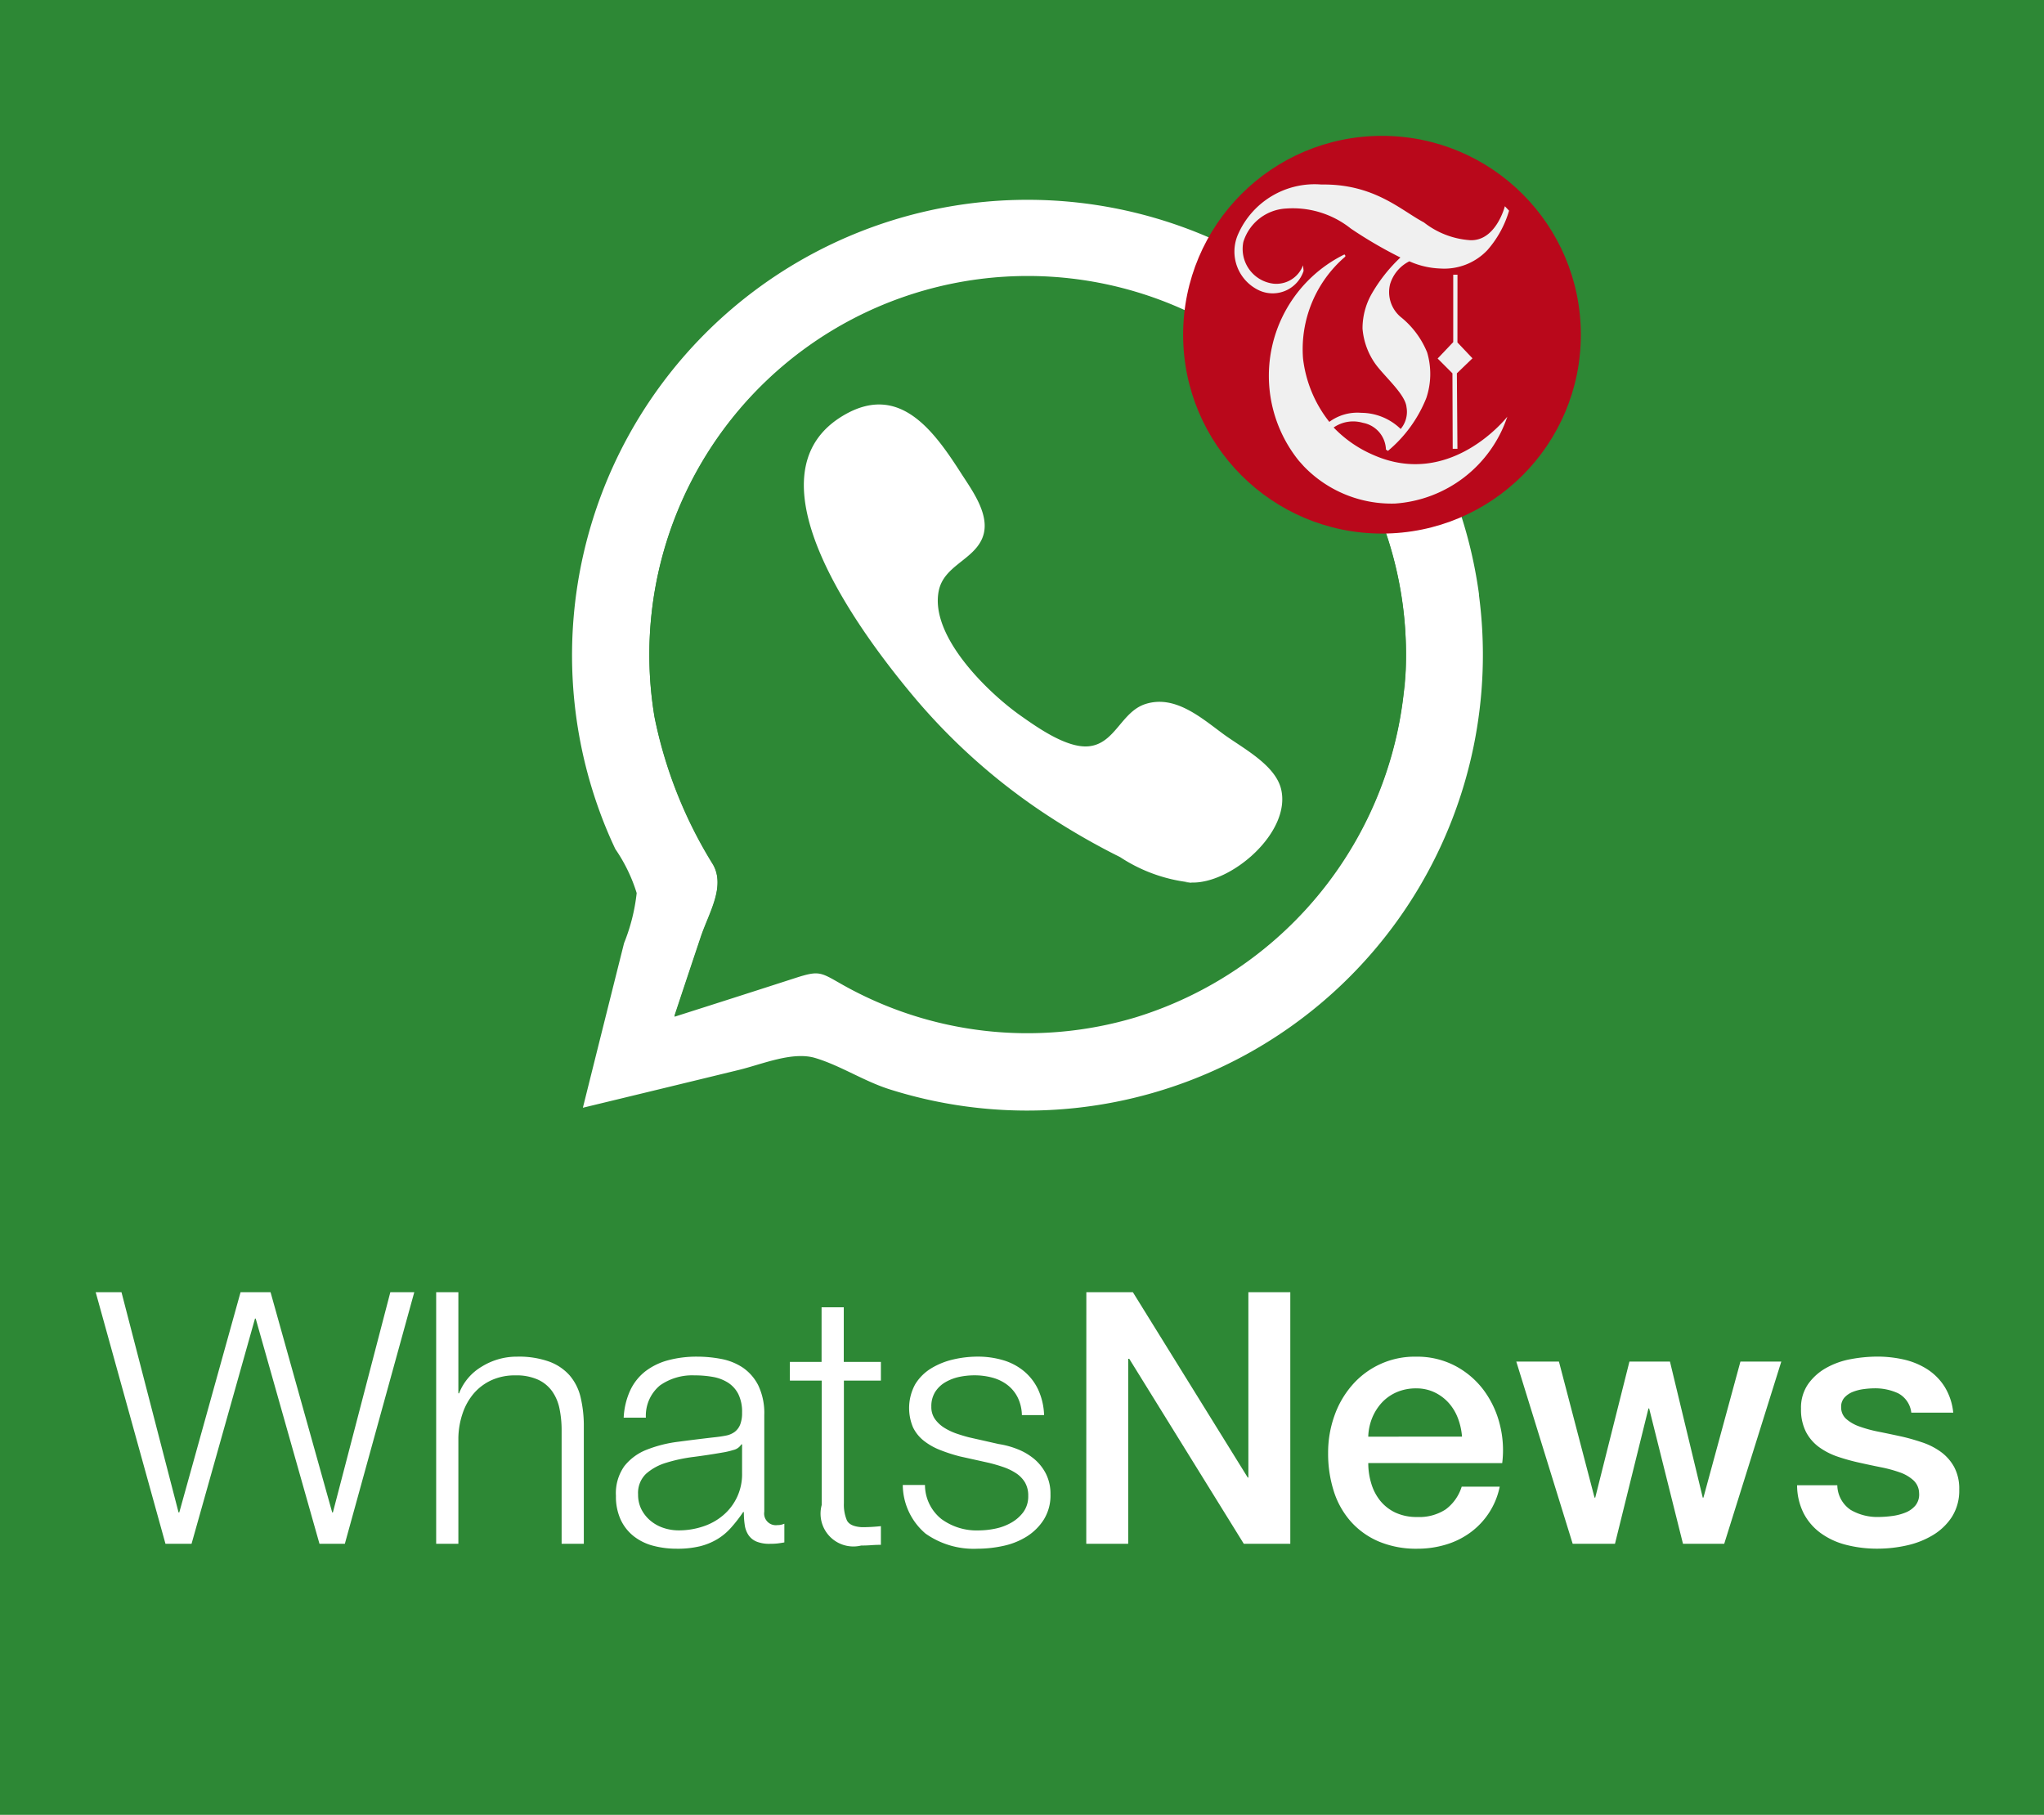 <svg id="Group_100" data-name="Group 100" xmlns="http://www.w3.org/2000/svg" width="82.867" height="73.58" viewBox="0 0 82.867 73.58">
  <g id="Group_99" data-name="Group 99" transform="translate(0)">
    <rect id="Rectangle_39" data-name="Rectangle 39" width="82.867" height="73.58" fill="#2d8835"/>
    <path id="Path_397" data-name="Path 397" d="M376.505,321.944a18.468,18.468,0,1,0-35.756,8.5,17.737,17.737,0,0,0,.741,1.817,6.563,6.563,0,0,1,.864,1.782,7.645,7.645,0,0,1-.511,2.029q-.255,1.016-.509,2.03-.582,2.323-1.161,4.645,3.161-.763,6.321-1.532c.952-.231,2.175-.762,3.1-.484,1.022.306,1.981.944,3.019,1.271a18.476,18.476,0,0,0,23.886-20.055Zm-2.98,3.092a15.535,15.535,0,0,1-10.96,14.052,15.277,15.277,0,0,1-11.89-1.342c-.881-.5-.92-.571-1.9-.255q-2.443.789-4.89,1.567.532-1.606,1.07-3.212c.324-.966,1.008-2.033.495-2.949a18.107,18.107,0,0,1-2.373-5.981,15.338,15.338,0,1,1,30.453-1.882C373.414,327.31,373.56,324.346,373.526,325.036Z" transform="translate(-316.542 -297.836)" fill="#fff"/>
    <g id="Group_97" data-name="Group 97" transform="translate(3.881 52.388)">
      <path id="Path_398" data-name="Path 398" d="M321.608,349.9l2.314,8.93h.029l2.485-8.93h1.215l2.5,8.93h.028l2.329-8.93h.971l-2.815,10.2h-1.029l-2.586-9.13h-.028l-2.572,9.13h-1.058l-2.829-10.2Z" transform="translate(-320.564 -349.899)" fill="#fff"/>
      <path id="Path_399" data-name="Path 399" d="M335.165,349.9V354h.029a2.161,2.161,0,0,1,.914-1.079,2.693,2.693,0,0,1,1.444-.407,3.641,3.641,0,0,1,1.292.2,2.046,2.046,0,0,1,.836.565,2.1,2.1,0,0,1,.443.893,5.032,5.032,0,0,1,.128,1.186V360.1h-.9v-4.6a4.313,4.313,0,0,0-.086-.878,1.855,1.855,0,0,0-.3-.707,1.449,1.449,0,0,0-.578-.471,2.125,2.125,0,0,0-.908-.171,2.282,2.282,0,0,0-.964.192,2.1,2.1,0,0,0-.715.529,2.44,2.44,0,0,0-.456.8,3.268,3.268,0,0,0-.179,1.007v4.3h-.9V349.9Z" transform="translate(-320.463 -349.899)" fill="#fff"/>
      <path id="Path_400" data-name="Path 400" d="M342.083,353.852a2.114,2.114,0,0,1,.621-.772,2.63,2.63,0,0,1,.922-.442,4.466,4.466,0,0,1,1.172-.143,5.2,5.2,0,0,1,.971.093,2.365,2.365,0,0,1,.872.35,1.922,1.922,0,0,1,.629.722,2.611,2.611,0,0,1,.243,1.207v3.915a.473.473,0,0,0,.528.543.694.694,0,0,0,.286-.057v.758c-.1.019-.2.033-.278.043a2.853,2.853,0,0,1-.307.014,1.369,1.369,0,0,1-.55-.093.738.738,0,0,1-.322-.265.988.988,0,0,1-.149-.407,3.441,3.441,0,0,1-.036-.522h-.028a5.866,5.866,0,0,1-.494.636,2.387,2.387,0,0,1-.557.464,2.562,2.562,0,0,1-.7.286,3.842,3.842,0,0,1-.936.1,3.706,3.706,0,0,1-.964-.121,2.155,2.155,0,0,1-.786-.386,1.848,1.848,0,0,1-.529-.672,2.239,2.239,0,0,1-.192-.964,1.9,1.9,0,0,1,.342-1.207,2.15,2.15,0,0,1,.908-.665,5.207,5.207,0,0,1,1.271-.321q.707-.094,1.435-.178c.19-.019.358-.043.5-.072a.873.873,0,0,0,.357-.15.693.693,0,0,0,.222-.293,1.265,1.265,0,0,0,.079-.486,1.633,1.633,0,0,0-.15-.75,1.192,1.192,0,0,0-.414-.464,1.685,1.685,0,0,0-.615-.236,4.2,4.2,0,0,0-.749-.063,2.267,2.267,0,0,0-1.4.407,1.593,1.593,0,0,0-.572,1.307h-.9A2.992,2.992,0,0,1,342.083,353.852Zm4.5,2.2a.517.517,0,0,1-.328.229,3.091,3.091,0,0,1-.429.1q-.571.1-1.179.179a6.46,6.46,0,0,0-1.107.236,2.164,2.164,0,0,0-.822.45,1.074,1.074,0,0,0-.321.835,1.31,1.31,0,0,0,.136.607,1.472,1.472,0,0,0,.365.457,1.6,1.6,0,0,0,.528.293,1.937,1.937,0,0,0,.615.1,3.1,3.1,0,0,0,.986-.157,2.411,2.411,0,0,0,.821-.457,2.168,2.168,0,0,0,.765-1.7v-1.172Z" transform="translate(-320.409 -349.88)" fill="#fff"/>
      <path id="Path_401" data-name="Path 401" d="M352.19,352.724v.757h-1.5v4.972a1.624,1.624,0,0,0,.121.693q.122.249.607.278a7.074,7.074,0,0,0,.772-.042v.757c-.133,0-.267.005-.4.015s-.267.014-.4.014a1.331,1.331,0,0,1-1.6-1.643v-5.044H348.5v-.757h1.285v-2.215h.9v2.215Z" transform="translate(-320.358 -349.895)" fill="#fff"/>
      <path id="Path_402" data-name="Path 402" d="M357.7,354.145a1.47,1.47,0,0,0-.422-.508,1.75,1.75,0,0,0-.606-.292,2.757,2.757,0,0,0-.729-.093,2.988,2.988,0,0,0-.606.063,1.9,1.9,0,0,0-.565.215,1.21,1.21,0,0,0-.414.393,1.086,1.086,0,0,0-.157.6.843.843,0,0,0,.15.507,1.331,1.331,0,0,0,.379.351,2.473,2.473,0,0,0,.5.236c.181.061.348.112.5.15l1.2.271a3.476,3.476,0,0,1,.765.208,2.46,2.46,0,0,1,.671.393,1.922,1.922,0,0,1,.479.6,1.807,1.807,0,0,1,.186.843,1.844,1.844,0,0,1-.272,1.021,2.208,2.208,0,0,1-.693.686,2.946,2.946,0,0,1-.95.379,4.963,4.963,0,0,1-1.043.114,3.385,3.385,0,0,1-2.108-.614,2.613,2.613,0,0,1-.922-1.971h.9a1.772,1.772,0,0,0,.664,1.379,2.412,2.412,0,0,0,1.508.464,3.409,3.409,0,0,0,.678-.072,2.191,2.191,0,0,0,.651-.243,1.573,1.573,0,0,0,.493-.436,1.077,1.077,0,0,0,.192-.65,1.046,1.046,0,0,0-.135-.55,1.179,1.179,0,0,0-.365-.372,2.3,2.3,0,0,0-.522-.25q-.293-.1-.592-.171l-1.158-.257a6.683,6.683,0,0,1-.815-.265,2.591,2.591,0,0,1-.65-.372,1.555,1.555,0,0,1-.435-.543,2.01,2.01,0,0,1,.093-1.75,1.943,1.943,0,0,1,.65-.643,3.03,3.03,0,0,1,.893-.358,4.362,4.362,0,0,1,.979-.114,3.589,3.589,0,0,1,1.035.143,2.379,2.379,0,0,1,.843.442,2.173,2.173,0,0,1,.578.743,2.683,2.683,0,0,1,.244,1.043h-.9A1.7,1.7,0,0,0,357.7,354.145Z" transform="translate(-320.324 -349.88)" fill="#fff"/>
      <path id="Path_403" data-name="Path 403" d="M360.431,349.9h1.886l4.658,7.516H367V349.9h1.7v10.2h-1.886l-4.644-7.5h-.042v7.5h-1.7Z" transform="translate(-320.27 -349.899)" fill="#fff"/>
      <path id="Path_404" data-name="Path 404" d="M371.789,356.81a2.819,2.819,0,0,0,.122.829,2.041,2.041,0,0,0,.364.7,1.761,1.761,0,0,0,.615.479,2.031,2.031,0,0,0,.886.178,1.957,1.957,0,0,0,1.149-.307,1.812,1.812,0,0,0,.651-.922h1.542a3.055,3.055,0,0,1-1.2,1.865,3.247,3.247,0,0,1-.993.486,3.983,3.983,0,0,1-1.149.164,3.913,3.913,0,0,1-1.543-.285,3.187,3.187,0,0,1-1.136-.8,3.391,3.391,0,0,1-.7-1.228,4.993,4.993,0,0,1-.236-1.572,4.432,4.432,0,0,1,.251-1.493,3.8,3.8,0,0,1,.714-1.243,3.35,3.35,0,0,1,2.607-1.165,3.312,3.312,0,0,1,1.564.364,3.448,3.448,0,0,1,1.15.965,3.911,3.911,0,0,1,.664,1.378,4.235,4.235,0,0,1,.108,1.608Zm3.8-1.072a2.649,2.649,0,0,0-.164-.742,1.988,1.988,0,0,0-.372-.622,1.846,1.846,0,0,0-.571-.429,1.7,1.7,0,0,0-.751-.164,1.962,1.962,0,0,0-.779.15,1.806,1.806,0,0,0-.6.414,2.077,2.077,0,0,0-.4.622,2.19,2.19,0,0,0-.164.772Z" transform="translate(-320.198 -349.88)" fill="#fff"/>
      <path id="Path_405" data-name="Path 405" d="M377.734,352.693h1.729l1.443,5.515h.029l1.386-5.515h1.643l1.329,5.515h.028l1.5-5.515h1.657l-2.314,7.387h-1.672l-1.371-5.486h-.029l-1.357,5.486H380.02Z" transform="translate(-320.142 -349.878)" fill="#fff"/>
      <path id="Path_406" data-name="Path 406" d="M390.666,357.709a1.226,1.226,0,0,0,.543,1,2.14,2.14,0,0,0,1.129.286,4.285,4.285,0,0,0,.521-.036,2.242,2.242,0,0,0,.55-.135,1.028,1.028,0,0,0,.422-.293.709.709,0,0,0,.15-.508.721.721,0,0,0-.229-.514,1.588,1.588,0,0,0-.55-.321,5.407,5.407,0,0,0-.765-.208q-.429-.086-.871-.185a8.178,8.178,0,0,1-.878-.243,2.836,2.836,0,0,1-.758-.386,1.788,1.788,0,0,1-.536-.622,1.991,1.991,0,0,1-.2-.936,1.678,1.678,0,0,1,.292-1.007,2.236,2.236,0,0,1,.743-.657,3.21,3.21,0,0,1,1-.351,5.881,5.881,0,0,1,1.05-.1,4.828,4.828,0,0,1,1.093.121,3,3,0,0,1,.943.393,2.311,2.311,0,0,1,.7.707,2.452,2.452,0,0,1,.35,1.051h-1.7a1.013,1.013,0,0,0-.536-.786,2.214,2.214,0,0,0-.964-.2,3.452,3.452,0,0,0-.408.029,1.881,1.881,0,0,0-.442.107.934.934,0,0,0-.351.229.548.548,0,0,0-.143.393.623.623,0,0,0,.208.486,1.633,1.633,0,0,0,.543.307,5.39,5.39,0,0,0,.765.208c.285.056.58.119.885.185s.586.148.871.243a2.806,2.806,0,0,1,.765.386,1.876,1.876,0,0,1,.543.614,1.855,1.855,0,0,1,.208.915,1.991,1.991,0,0,1-.3,1.114,2.377,2.377,0,0,1-.779.742,3.519,3.519,0,0,1-1.065.415,5.4,5.4,0,0,1-1.158.128,5.032,5.032,0,0,1-1.292-.157,3,3,0,0,1-1.029-.479,2.3,2.3,0,0,1-.686-.8,2.549,2.549,0,0,1-.265-1.136Z" transform="translate(-320.059 -349.88)" fill="#fff"/>
    </g>
    <path id="Path_407" data-name="Path 407" d="M373.5,324.981a15.54,15.54,0,0,1-10.961,14.053,15.28,15.28,0,0,1-11.89-1.343c-.881-.5-.92-.571-1.9-.255q-2.445.789-4.891,1.568.532-1.606,1.07-3.212c.324-.966,1.008-2.032.5-2.949a18.08,18.08,0,0,1-2.374-5.981,15.338,15.338,0,1,1,30.454-1.882C373.385,327.254,373.531,324.291,373.5,324.981Z" transform="translate(-316.519 -297.813)" fill="#2d8835"/>
    <path id="Path_408" data-name="Path 408" d="M364.751,333.554a6.452,6.452,0,0,1-2.864-1.027,28.543,28.543,0,0,1-2.957-1.7,24.91,24.91,0,0,1-5.36-4.745c-2.041-2.425-7.146-9.091-2.813-11.515,2.2-1.23,3.574.668,4.683,2.4.464.722,1.243,1.761.843,2.658-.383.862-1.545,1.1-1.751,2.1-.377,1.841,2,4.138,3.325,5.07.682.481,1.874,1.324,2.755,1.237,1.073-.106,1.318-1.4,2.3-1.714,1.2-.383,2.26.559,3.158,1.218.761.559,2.089,1.232,2.337,2.218.44,1.754-2.031,3.885-3.663,3.8C364.2,333.587,364.936,333.563,364.751,333.554Z" transform="translate(-316.473 -297.775)" fill="#fff"/>
    <circle id="Ellipse_1" data-name="Ellipse 1" cx="8.062" cy="8.062" r="8.062" transform="translate(47.966 5.508)" fill="#b9081b"/>
    <g id="Group_98" data-name="Group 98" transform="translate(50.069 7.479)">
      <path id="Path_409" data-name="Path 409" d="M369.207,316.75a4.942,4.942,0,0,0,3.687,1.506,5.174,5.174,0,0,0,4.559-3.522s-2.28,2.934-5.418,1.557a4.917,4.917,0,0,1-1.623-1.119,1.391,1.391,0,0,1,1.183-.19,1.139,1.139,0,0,1,.937,1.084l.08.056a5.4,5.4,0,0,0,1.557-2.145,3.067,3.067,0,0,0,.033-1.851,3.565,3.565,0,0,0-1.078-1.44,1.317,1.317,0,0,1-.423-1.326,1.528,1.528,0,0,1,.781-.926,3.348,3.348,0,0,0,1.262.293,2.408,2.408,0,0,0,1.9-.745,4.213,4.213,0,0,0,.88-1.6l-.17-.181s-.362,1.423-1.41,1.377a3.411,3.411,0,0,1-1.874-.722c-.926-.486-2.01-1.568-4.153-1.535a3.39,3.39,0,0,0-3.376,2.01,1.736,1.736,0,0,0,.869,2.291,1.318,1.318,0,0,0,1.784-.8l-.023-.226a1.155,1.155,0,0,1-1.2.745,1.418,1.418,0,0,1-1.219-1.693,1.921,1.921,0,0,1,1.739-1.354,3.771,3.771,0,0,1,2.618.813,17.487,17.487,0,0,0,2.01,1.173,6.381,6.381,0,0,0-1.18,1.5,2.832,2.832,0,0,0-.356,1.383,2.872,2.872,0,0,0,.519,1.428c.373.519,1.214,1.23,1.264,1.755a1.076,1.076,0,0,1-.237.886,2.309,2.309,0,0,0-1.6-.655,1.914,1.914,0,0,0-1.292.367,5.077,5.077,0,0,1-1.067-2.579,4.945,4.945,0,0,1,1.7-4.109c.05-.046-.022-.1-.022-.1A5.485,5.485,0,0,0,369,316.519Z" transform="translate(-366.413 -305.319)" fill="#f0f0f0"/>
      <path id="Path_410" data-name="Path 410" d="M375.373,308.951H375.2v2.732l-.632.666.6.6.011,3.059h.192l-.023-3.059.632-.609-.609-.643Z" transform="translate(-366.353 -305.292)" fill="#f0f0f0"/>
    </g>
  </g>
</svg>
